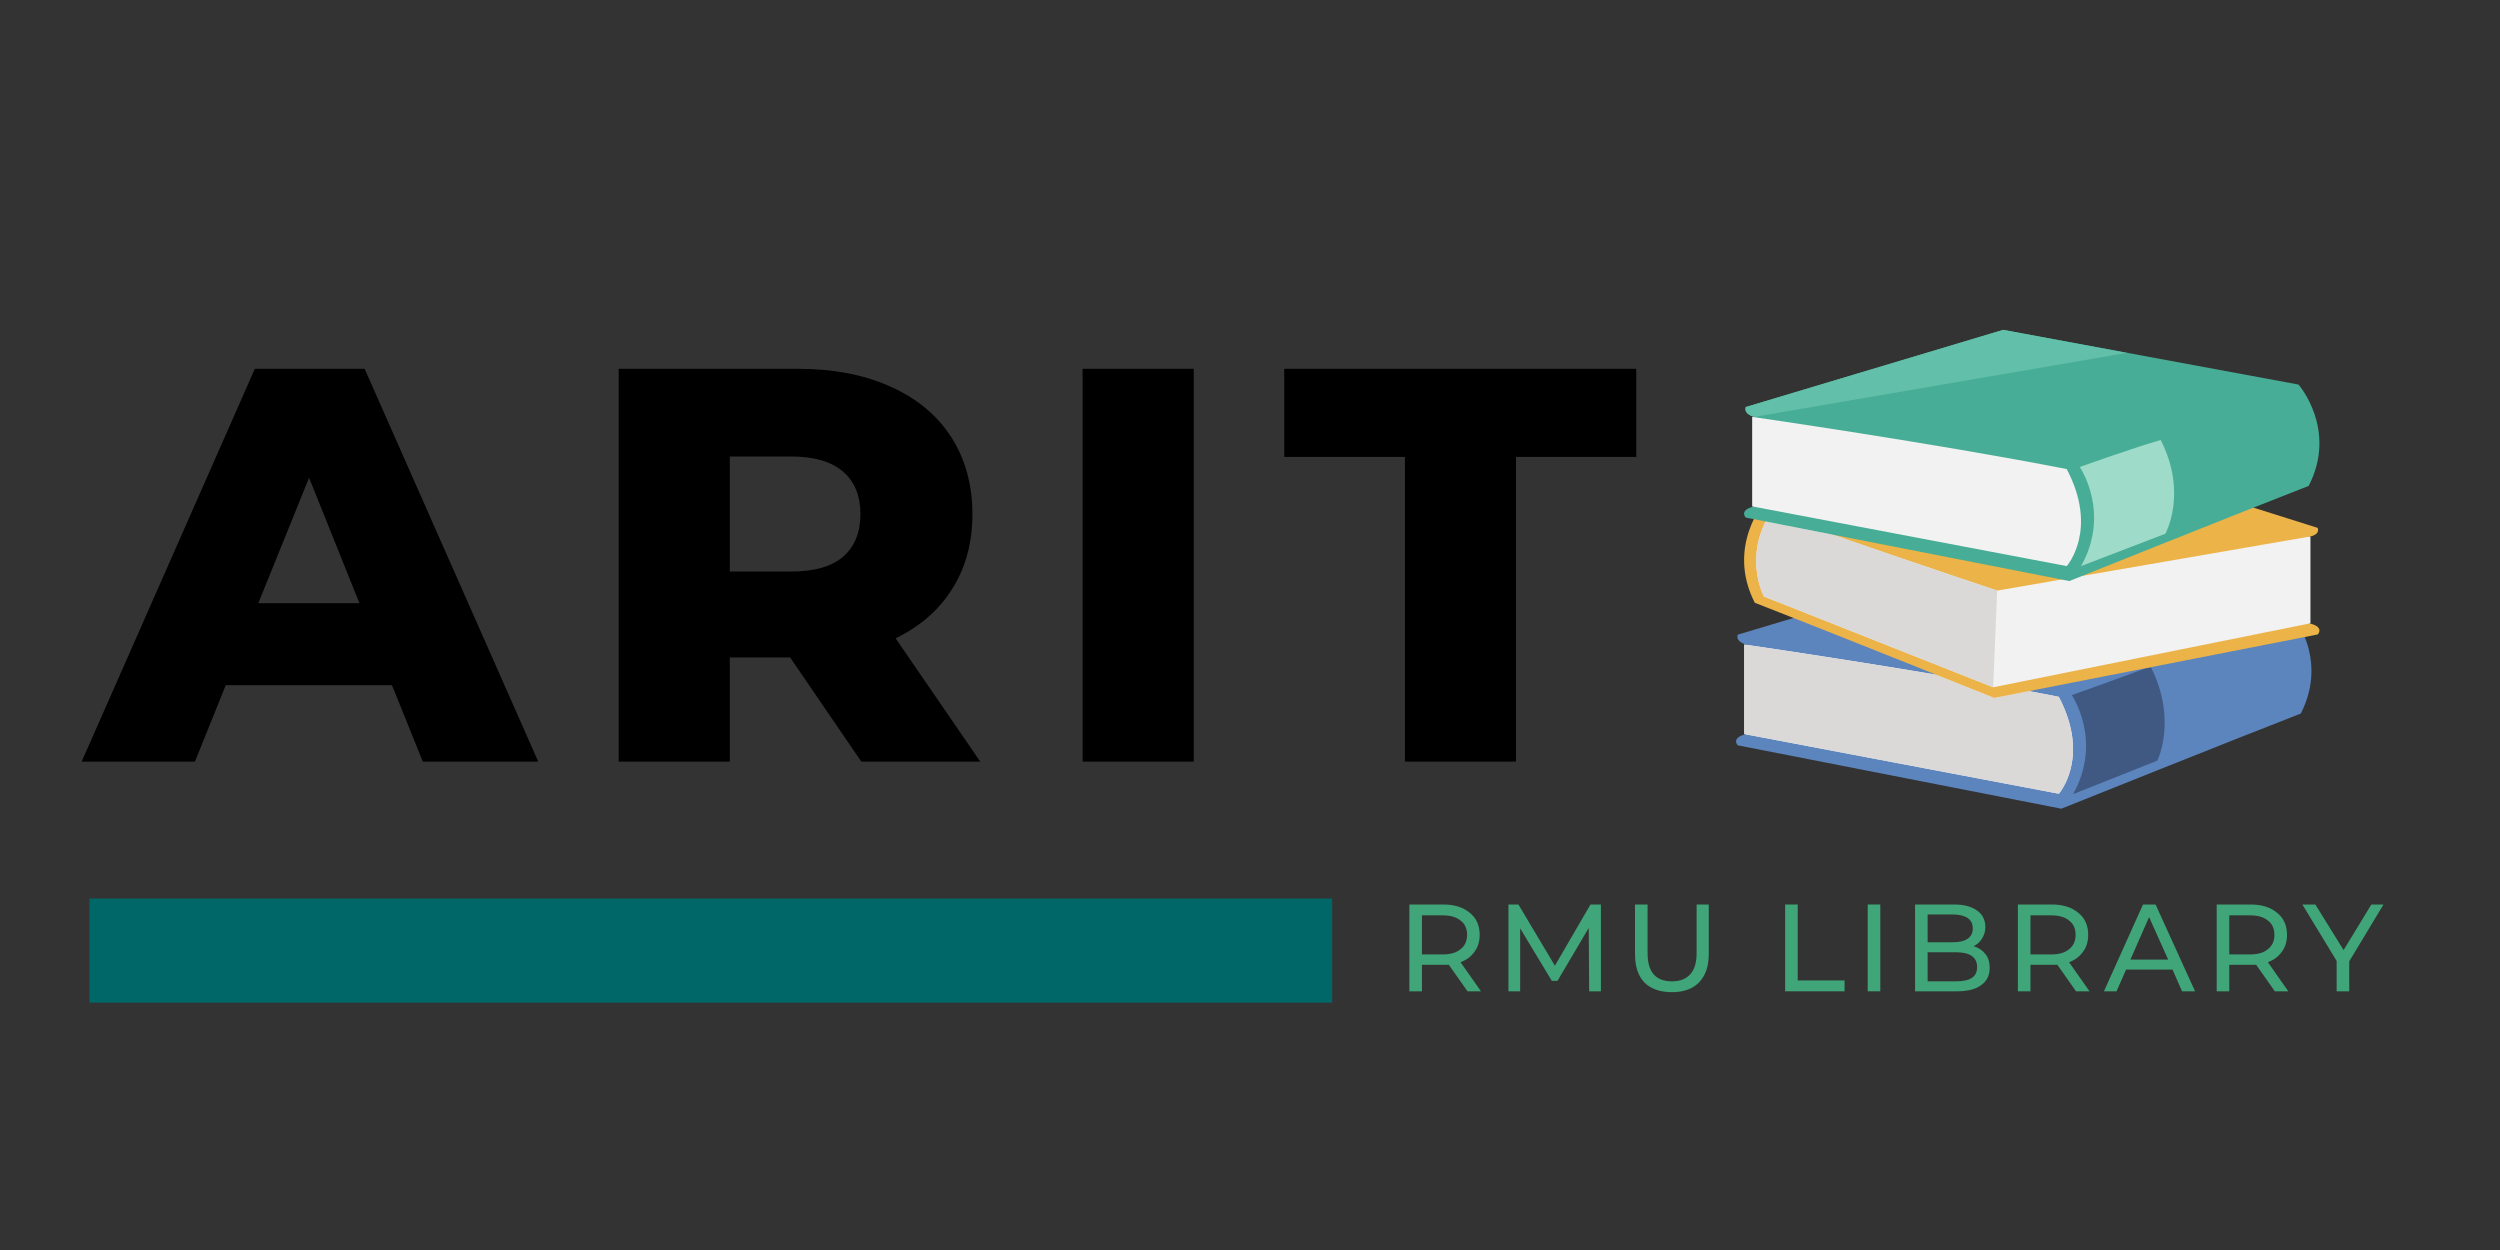 <svg xmlns="http://www.w3.org/2000/svg" xmlns:xlink="http://www.w3.org/1999/xlink" width="120" zoomAndPan="magnify" viewBox="0 0 90 45" height="60" preserveAspectRatio="xMidYMid meet" version="1.0"><rect x="0" y="0" width="90" height="45" fill="#333333" stroke="none"/><defs><g/><clipPath id="8336fe80f2"><path d="M 62.5 20.031 L 83.223 20.031 L 83.223 29.113 L 62.5 29.113 Z M 62.5 20.031 " clip-rule="nonzero"/></clipPath><clipPath id="fc9a9fadfe"><path d="M 62.5 23 L 75 23 L 75 29 L 62.5 29 Z M 62.5 23 " clip-rule="nonzero"/></clipPath><clipPath id="3c918cc597"><path d="M 62.758 16.062 L 83.5 16.062 L 83.5 25.133 L 62.758 25.133 Z M 62.758 16.062 " clip-rule="nonzero"/></clipPath><clipPath id="938d3a19e7"><path d="M 63 18 L 83.5 18 L 83.5 25 L 63 25 Z M 63 18 " clip-rule="nonzero"/></clipPath><clipPath id="3fa967672f"><path d="M 62.758 11.875 L 83.5 11.875 L 83.5 20.949 L 62.758 20.949 Z M 62.758 11.875 " clip-rule="nonzero"/></clipPath><clipPath id="e8971a1a28"><path d="M 72 11.871 L 77 11.871 L 77 13 L 72 13 Z M 72 11.871 " clip-rule="nonzero"/></clipPath><clipPath id="bf40289819"><path d="M 62.5 11.871 L 77 11.871 L 77 16 L 62.5 16 Z M 62.5 11.871 " clip-rule="nonzero"/></clipPath></defs><path stroke-linecap="butt" transform="matrix(0.75, 0, 0, 0.75, 3.221, 32.346)" fill="none" stroke-linejoin="miter" d="M -0.002 2.502 L 59.649 2.502 " stroke="#006769" stroke-width="5" stroke-opacity="1" stroke-miterlimit="4"/><g clip-path="url(#8336fe80f2)"><path fill="#5d85bd" d="M 62.559 22.848 L 71.824 20.074 L 82.457 22.043 C 82.457 22.043 83.871 23.652 82.828 25.688 C 80.402 26.629 74.207 29.113 74.207 29.113 L 62.559 26.832 C 62.559 26.832 62.297 26.562 62.867 26.426 C 62.867 25.645 62.867 23.203 62.867 23.203 C 62.867 23.203 62.473 23.117 62.559 22.848 " fill-opacity="1" fill-rule="nonzero"/></g><path fill="#3f5983" d="M 74.629 28.59 C 75.711 26.664 74.582 25.023 74.582 25.023 C 74.582 25.023 76.348 24.398 77.25 24.055 L 77.434 24.02 C 78.391 25.922 77.664 27.383 77.664 27.383 L 74.629 28.59 " fill-opacity="1" fill-rule="nonzero"/><g clip-path="url(#fc9a9fadfe)"><path fill="#f2f2f2" d="M 62.793 23.203 L 62.793 26.426 L 74.117 28.574 C 74.117 28.574 75.27 27.277 74.117 25.086 C 69.32 24.145 62.793 23.203 62.793 23.203 " fill-opacity="1" fill-rule="nonzero"/><path fill="#dad9d7" d="M 74.117 28.574 L 62.793 26.426 L 62.793 23.203 C 62.793 23.203 66.082 23.68 69.707 24.289 C 70.922 24.773 71.789 25.125 71.789 25.125 L 73.039 24.879 C 73.406 24.945 73.766 25.016 74.117 25.086 C 74.5 25.816 74.629 26.449 74.629 26.965 C 74.629 28 74.117 28.574 74.117 28.574 " fill-opacity="1" fill-rule="nonzero"/></g><g clip-path="url(#3c918cc597)"><path fill="#ecb348" d="M 83.438 19.004 L 74.172 16.082 L 63.539 18.051 C 63.539 18.051 62.129 19.664 63.172 21.699 C 65.598 22.641 71.789 25.125 71.789 25.125 L 83.438 22.84 C 83.438 22.84 83.703 22.57 83.129 22.438 C 83.129 21.656 83.129 19.32 83.129 19.32 C 83.129 19.32 83.527 19.273 83.438 19.004 " fill-opacity="1" fill-rule="nonzero"/></g><g clip-path="url(#938d3a19e7)"><path fill="#f2f2f2" d="M 83.176 22.438 L 71.754 24.742 L 63.5 21.473 C 63.5 21.473 62.73 20.027 63.754 18.441 C 65.383 19.09 71.898 21.262 71.898 21.262 L 83.176 19.312 L 83.176 22.438 " fill-opacity="1" fill-rule="nonzero"/></g><path fill="#dad9d7" d="M 71.754 24.742 L 63.5 21.473 C 63.5 21.473 63.223 20.953 63.223 20.191 C 63.223 19.777 63.305 19.289 63.562 18.773 L 65.98 19.246 C 68.484 20.121 71.898 21.262 71.898 21.262 L 71.754 24.742 " fill-opacity="1" fill-rule="nonzero"/><g clip-path="url(#3fa967672f)"><path fill="#47ad96" d="M 62.848 14.652 L 72.113 11.875 L 82.746 13.844 C 82.746 13.844 84.16 15.457 83.113 17.492 C 80.688 18.434 74.496 20.918 74.496 20.918 L 62.848 18.633 C 62.848 18.633 62.582 18.363 63.156 18.23 C 63.156 17.449 63.156 15.008 63.156 15.008 C 63.156 15.008 62.758 14.918 62.848 14.652 " fill-opacity="1" fill-rule="nonzero"/></g><g clip-path="url(#e8971a1a28)"><path fill="#ffffff" d="M 76.57 12.703 L 72.113 11.875 L 76.57 12.703 " fill-opacity="1" fill-rule="nonzero"/></g><g clip-path="url(#bf40289819)"><path fill="#62bfa9" d="M 63.156 15.008 C 63.156 15.008 62.836 14.938 62.836 14.727 C 62.836 14.703 62.84 14.676 62.848 14.652 L 72.113 11.875 L 76.57 12.703 L 63.156 15.008 " fill-opacity="1" fill-rule="nonzero"/></g><path fill="#f2f2f2" d="M 63.078 15.008 L 63.078 18.23 L 74.402 20.379 C 74.402 20.379 75.559 19.082 74.402 16.887 C 69.609 15.949 63.078 15.008 63.078 15.008 " fill-opacity="1" fill-rule="nonzero"/><path fill="#9edbc8" d="M 74.918 20.379 C 76 18.453 74.871 16.812 74.871 16.812 C 74.871 16.812 76.914 16.082 77.785 15.84 C 78.766 17.758 77.953 19.215 77.953 19.215 L 74.918 20.379 " fill-opacity="1" fill-rule="nonzero"/><g fill="#000000" fill-opacity="1"><g transform="translate(3.221, 27.418)"><g><path d="M 10.891 -2.75 L 4.906 -2.75 L 3.797 0 L -0.281 0 L 5.953 -14.141 L 9.906 -14.141 L 16.156 0 L 12 0 Z M 9.719 -5.703 L 7.906 -10.219 L 6.078 -5.703 Z M 9.719 -5.703 "/></g></g></g><g fill="#000000" fill-opacity="1"><g transform="translate(20.851, 27.418)"><g><path d="M 7.594 -3.75 L 5.422 -3.75 L 5.422 0 L 1.422 0 L 1.422 -14.141 L 7.875 -14.141 C 9.156 -14.141 10.266 -13.926 11.203 -13.5 C 12.148 -13.082 12.879 -12.477 13.391 -11.688 C 13.898 -10.895 14.156 -9.969 14.156 -8.906 C 14.156 -7.883 13.914 -6.992 13.438 -6.234 C 12.969 -5.473 12.285 -4.875 11.391 -4.438 L 14.438 0 L 10.156 0 Z M 10.125 -8.906 C 10.125 -9.57 9.914 -10.082 9.5 -10.438 C 9.082 -10.801 8.461 -10.984 7.641 -10.984 L 5.422 -10.984 L 5.422 -6.844 L 7.641 -6.844 C 8.461 -6.844 9.082 -7.02 9.5 -7.375 C 9.914 -7.738 10.125 -8.25 10.125 -8.906 Z M 10.125 -8.906 "/></g></g></g><g fill="#000000" fill-opacity="1"><g transform="translate(37.552, 27.418)"><g><path d="M 1.422 -14.141 L 5.422 -14.141 L 5.422 0 L 1.422 0 Z M 1.422 -14.141 "/></g></g></g><g fill="#000000" fill-opacity="1"><g transform="translate(46.155, 27.418)"><g><path d="M 4.422 -10.969 L 0.078 -10.969 L 0.078 -14.141 L 12.75 -14.141 L 12.75 -10.969 L 8.422 -10.969 L 8.422 0 L 4.422 0 Z M 4.422 -10.969 "/></g></g></g><g fill="#40a578" fill-opacity="1"><g transform="translate(50.268, 35.687)"><g><path d="M 2.562 0 L 1.891 -0.953 C 1.805 -0.953 1.738 -0.953 1.688 -0.953 L 0.922 -0.953 L 0.922 0 L 0.469 0 L 0.469 -3.125 L 1.688 -3.125 C 2.094 -3.125 2.41 -3.023 2.641 -2.828 C 2.879 -2.641 3 -2.375 3 -2.031 C 3 -1.789 2.938 -1.586 2.812 -1.422 C 2.695 -1.254 2.531 -1.129 2.312 -1.047 L 3.047 0 Z M 1.672 -1.328 C 1.953 -1.328 2.164 -1.391 2.312 -1.516 C 2.469 -1.641 2.547 -1.812 2.547 -2.031 C 2.547 -2.258 2.469 -2.43 2.312 -2.547 C 2.164 -2.672 1.953 -2.734 1.672 -2.734 L 0.922 -2.734 L 0.922 -1.328 Z M 1.672 -1.328 "/></g></g></g><g fill="#40a578" fill-opacity="1"><g transform="translate(53.835, 35.687)"><g><path d="M 3.375 0 L 3.359 -2.281 L 2.234 -0.375 L 2.031 -0.375 L 0.891 -2.266 L 0.891 0 L 0.469 0 L 0.469 -3.125 L 0.828 -3.125 L 2.141 -0.922 L 3.422 -3.125 L 3.797 -3.125 L 3.797 0 Z M 3.375 0 "/></g></g></g><g fill="#40a578" fill-opacity="1"><g transform="translate(58.422, 35.687)"><g><path d="M 1.766 0.031 C 1.348 0.031 1.02 -0.082 0.781 -0.312 C 0.551 -0.551 0.438 -0.895 0.438 -1.344 L 0.438 -3.125 L 0.891 -3.125 L 0.891 -1.375 C 0.891 -0.695 1.18 -0.359 1.766 -0.359 C 2.055 -0.359 2.273 -0.441 2.422 -0.609 C 2.578 -0.773 2.656 -1.031 2.656 -1.375 L 2.656 -3.125 L 3.094 -3.125 L 3.094 -1.344 C 3.094 -0.895 2.973 -0.551 2.734 -0.312 C 2.504 -0.082 2.18 0.031 1.766 0.031 Z M 1.766 0.031 "/></g></g></g><g fill="#40a578" fill-opacity="1"><g transform="translate(62.276, 35.687)"><g/></g></g><g fill="#40a578" fill-opacity="1"><g transform="translate(63.796, 35.687)"><g><path d="M 0.469 -3.125 L 0.922 -3.125 L 0.922 -0.391 L 2.609 -0.391 L 2.609 0 L 0.469 0 Z M 0.469 -3.125 "/></g></g></g><g fill="#40a578" fill-opacity="1"><g transform="translate(66.769, 35.687)"><g><path d="M 0.469 -3.125 L 0.922 -3.125 L 0.922 0 L 0.469 0 Z M 0.469 -3.125 "/></g></g></g><g fill="#40a578" fill-opacity="1"><g transform="translate(68.473, 35.687)"><g><path d="M 2.578 -1.625 C 2.754 -1.57 2.895 -1.477 3 -1.344 C 3.102 -1.219 3.156 -1.051 3.156 -0.844 C 3.156 -0.57 3.051 -0.363 2.844 -0.219 C 2.645 -0.07 2.352 0 1.969 0 L 0.469 0 L 0.469 -3.125 L 1.875 -3.125 C 2.227 -3.125 2.504 -3.051 2.703 -2.906 C 2.898 -2.77 3 -2.57 3 -2.312 C 3 -2.156 2.957 -2.016 2.875 -1.891 C 2.801 -1.773 2.703 -1.688 2.578 -1.625 Z M 0.922 -2.766 L 0.922 -1.766 L 1.828 -1.766 C 2.055 -1.766 2.234 -1.805 2.359 -1.891 C 2.484 -1.973 2.547 -2.098 2.547 -2.266 C 2.547 -2.43 2.484 -2.555 2.359 -2.641 C 2.234 -2.723 2.055 -2.766 1.828 -2.766 Z M 1.938 -0.359 C 2.195 -0.359 2.391 -0.398 2.516 -0.484 C 2.641 -0.566 2.703 -0.695 2.703 -0.875 C 2.703 -1.227 2.445 -1.406 1.938 -1.406 L 0.922 -1.406 L 0.922 -0.359 Z M 1.938 -0.359 "/></g></g></g><g fill="#40a578" fill-opacity="1"><g transform="translate(72.175, 35.687)"><g><path d="M 2.562 0 L 1.891 -0.953 C 1.805 -0.953 1.738 -0.953 1.688 -0.953 L 0.922 -0.953 L 0.922 0 L 0.469 0 L 0.469 -3.125 L 1.688 -3.125 C 2.094 -3.125 2.41 -3.023 2.641 -2.828 C 2.879 -2.641 3 -2.375 3 -2.031 C 3 -1.789 2.938 -1.586 2.812 -1.422 C 2.695 -1.254 2.531 -1.129 2.312 -1.047 L 3.047 0 Z M 1.672 -1.328 C 1.953 -1.328 2.164 -1.391 2.312 -1.516 C 2.469 -1.641 2.547 -1.812 2.547 -2.031 C 2.547 -2.258 2.469 -2.43 2.312 -2.547 C 2.164 -2.672 1.953 -2.734 1.672 -2.734 L 0.922 -2.734 L 0.922 -1.328 Z M 1.672 -1.328 "/></g></g></g><g fill="#40a578" fill-opacity="1"><g transform="translate(75.742, 35.687)"><g><path d="M 2.469 -0.781 L 0.797 -0.781 L 0.453 0 L 0 0 L 1.406 -3.125 L 1.859 -3.125 L 3.281 0 L 2.812 0 Z M 2.312 -1.141 L 1.625 -2.672 L 0.953 -1.141 Z M 2.312 -1.141 "/></g></g></g><g fill="#40a578" fill-opacity="1"><g transform="translate(79.332, 35.687)"><g><path d="M 2.562 0 L 1.891 -0.953 C 1.805 -0.953 1.738 -0.953 1.688 -0.953 L 0.922 -0.953 L 0.922 0 L 0.469 0 L 0.469 -3.125 L 1.688 -3.125 C 2.094 -3.125 2.41 -3.023 2.641 -2.828 C 2.879 -2.641 3 -2.375 3 -2.031 C 3 -1.789 2.938 -1.586 2.812 -1.422 C 2.695 -1.254 2.531 -1.129 2.312 -1.047 L 3.047 0 Z M 1.672 -1.328 C 1.953 -1.328 2.164 -1.391 2.312 -1.516 C 2.469 -1.641 2.547 -1.812 2.547 -2.031 C 2.547 -2.258 2.469 -2.43 2.312 -2.547 C 2.164 -2.672 1.953 -2.734 1.672 -2.734 L 0.922 -2.734 L 0.922 -1.328 Z M 1.672 -1.328 "/></g></g></g><g fill="#40a578" fill-opacity="1"><g transform="translate(82.9, 35.687)"><g><path d="M 1.672 -1.078 L 1.672 0 L 1.219 0 L 1.219 -1.094 L -0.016 -3.125 L 0.453 -3.125 L 1.469 -1.484 L 2.469 -3.125 L 2.906 -3.125 Z M 1.672 -1.078 "/></g></g></g></svg>